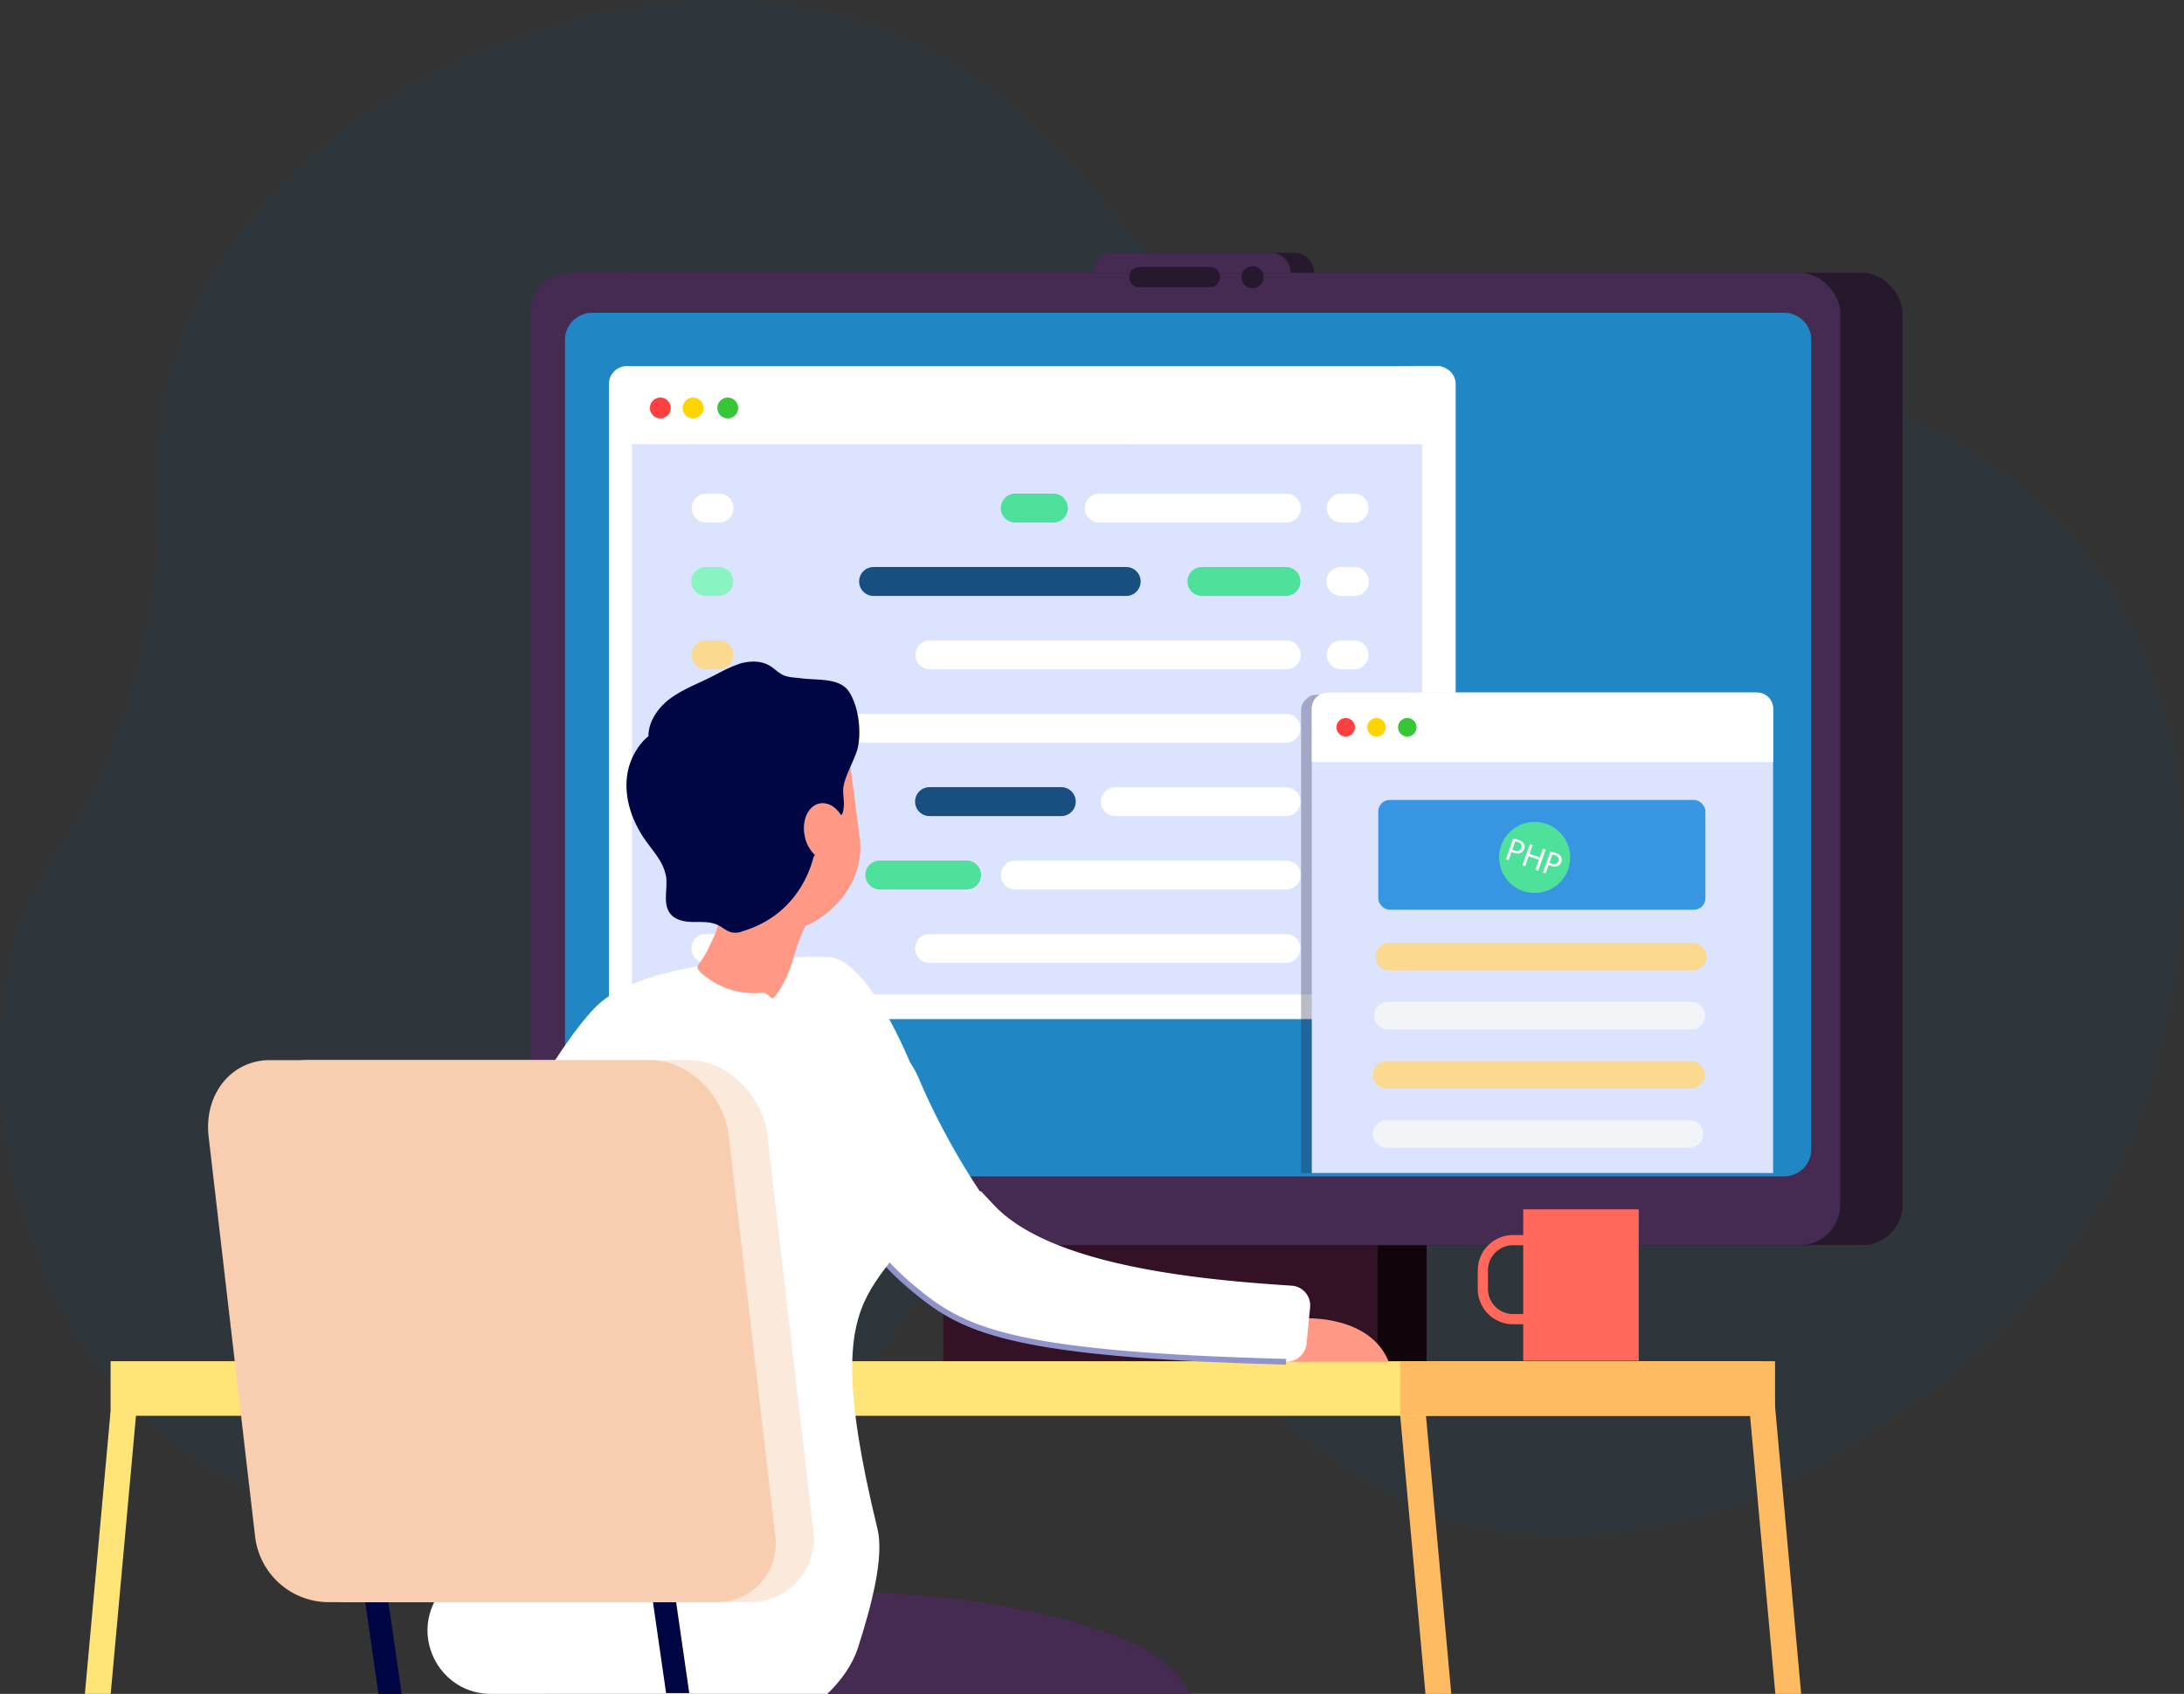 <svg id="_Layer_" data-name="&lt;Layer&gt;" xmlns="http://www.w3.org/2000/svg" viewBox="0 0 2321.18 1800.2"><rect x="0" y="0" width="2321.18" height="1800.2" fill="#333333" stroke="none"/><defs><style>.cls-1{opacity:0.1;}.cls-2{fill:#055684;}.cls-3{fill:#26182d;}.cls-4{fill:#452a51;}.cls-5{fill:#12040b;}.cls-6{fill:#321224;}.cls-7{fill:#2186c4;}.cls-8{fill:#ffbb61;}.cls-9{fill:#ffe578;}.cls-10{fill:#7cbdf4;}.cls-11{fill:#ff685a;}.cls-12{fill:#000543;}.cls-13{opacity:0.48;}.cls-14{fill:#ff9985;}.cls-15{fill:#fff;}.cls-16{fill:#9194ca;}.cls-17{fill:#dce3ff;}.cls-18{fill:#36c636;}.cls-19{fill:#ffd400;}.cls-20{fill:none;}.cls-21{fill:#89f4c1;}.cls-22{fill:#fcd991;}.cls-23{fill:#4ee19b;}.cls-24{fill:#194e80;}.cls-25{fill:#ff4040;}.cls-26{fill:#191c3c;opacity:0.3;isolation:isolate;}.cls-27{fill:#f2f4f7;}.cls-28{fill:#3795e2;}.cls-29{fill:#fbe9dc;}.cls-30{fill:#f9cdaf;}</style></defs><g class="cls-1"><path class="cls-2" d="M496.63,954.6c58.82-197.26-4.18-258.71,67.39-408.4,51.59-107.89,127.79-166.88,172-201.11C767.48,320.74,885.3,243.23,1056.44,222c112.89-14,231,6.73,328.64,72.16,99.43,66.61,171.26,173.58,252.13,266.85,112,129.11,198.5,182,297.82,179.78,121.64-2.66,143.43-107.63,292.49-112,99.63-2.91,178.14,41.41,209.43,59.57,31,18,109.15,68.2,166.55,160.1,145.13,232.39,35.75,536.35,27.91,557.22-75.78,201.86-224.08,295.82-305.27,347.26-48.92,31-131.79,80.53-249,93.5-67.13,7.43-136.38,4.48-199.73-21.71-246.83-102-276.27-306.74-417.9-307.31-139.42-.56-145.09,219-377.66,315-169.28,69.83-325.67,19.23-366.86,5.21-65.42-22.25-202.49-68.87-289.47-222.3-9.57-16.88-90.36-164.16-62.71-349.24C384.25,1122.85,445.18,1127.11,496.63,954.6Z" transform="translate(-357.12 -217.84)"/></g><path class="cls-3" d="M1565.3,528.92h166.89a21.18,21.18,0,1,0,0-42.35H1565.3a21.18,21.18,0,1,0,0,42.35Z" transform="translate(-357.12 -217.84)"/><path class="cls-4" d="M1540.29,528.92h166.9a21.18,21.18,0,1,0,0-42.35h-166.9a21.18,21.18,0,0,0,0,42.35Z" transform="translate(-357.12 -217.84)"/><path class="cls-5" d="M1873.32,1214.83v453.1h-52.4v-400.7A52.4,52.4,0,0,1,1873.32,1214.83Z" transform="translate(-357.12 -217.84)"/><rect class="cls-6" x="1002.5" y="987.18" width="461.3" height="462.81"/><rect class="cls-3" x="629.83" y="289.91" width="1392.22" height="1033.35" rx="42.86"/><rect class="cls-4" x="563.59" y="289.91" width="1392.22" height="1033.35" rx="42.86"/><path class="cls-7" d="M2253.1,550.22H986.67c-16,0-29,12.69-29,28.34v861.13c0,15.65,13,28.34,29,28.34H2253.1c16,0,29-12.69,29-28.34V578.56C2282.09,562.91,2269.11,550.22,2253.1,550.22Z" transform="translate(-357.12 -217.84)"/><polygon class="cls-8" points="1542.44 1800.2 1514.18 1489.39 1486.76 1489.39 1515.01 1800.2 1542.44 1800.2"/><polygon class="cls-9" points="117.64 1800.2 144.84 1501.07 117.41 1501.07 90.22 1800.2 117.64 1800.2"/><rect class="cls-9" x="117.53" y="1446.64" width="1755.28" height="57.99"/><path class="cls-4" d="M1134.86,2018h217c0-.55.09-1.1.13-1.64l.87-12.2-229.78-15.74,11.27,19.51C1134.6,2011.12,1134.76,2014.49,1134.86,2018Z" transform="translate(-357.12 -217.84)"/><path class="cls-4" d="M939.51,1930V2018h683.26a131.7,131.7,0,0,0-62.46-54.16l-4.73,11.23,3.85-11.6c-183.62-79.94-477-53.44-594.65-38.36l-13.21,1.71.29,1.32C948.42,1928.73,944.23,1929.34,939.51,1930Z" transform="translate(-357.12 -217.84)"/><path class="cls-10" d="M766.19,1895.07H707a55.69,55.69,0,0,1-55.62-55.62v-75.94a12.19,12.19,0,1,1,24.38,0v75.94A31.27,31.27,0,0,0,707,1870.69h59.17a12.19,12.19,0,0,1,0,24.38Z" transform="translate(-357.12 -217.84)"/><rect class="cls-11" x="1618.9" y="1285.24" width="122.79" height="160.94"/><path class="cls-11" d="M1986.4,1614.35h-21.22a26.66,26.66,0,0,1-26.63-26.64v-19.86a26.66,26.66,0,0,1,26.63-26.63h21.22v-10.83h-21.22a37.5,37.5,0,0,0-37.47,37.46v19.86a37.51,37.51,0,0,0,37.47,37.48h21.22Z" transform="translate(-357.12 -217.84)"/><polygon class="cls-8" points="1914.3 1800.2 1886.23 1491.42 1858.8 1491.42 1886.87 1800.2 1914.3 1800.2"/><path class="cls-12" d="M1070.37,2018H1095l-17.44-128a12.2,12.2,0,0,0-24.17,3.28Z" transform="translate(-357.12 -217.84)"/><path class="cls-8" d="M2243.67,1664.48H1845.21v58h398.46Z" transform="translate(-357.12 -217.84)"/><g class="cls-13"><rect class="cls-7" x="1561.03" y="875.69" width="1.67" height="28.45"/></g><path class="cls-14" d="M1724,1664.94h109c-20.09-49.78-88.85-46-88.85-46Z" transform="translate(-357.12 -217.84)"/><path class="cls-15" d="M1308.5,1571.48s-92.89-105.25-111.88-150.3c0,0-25-59.93-25-60-37-87.9,124.69-85.77,161.89,2.51,17.3,41,41.35,84.9,65.22,120.56l.82-.57,13.91,14.78c60.52,64.69,219.18,79.49,316.45,85.72a21.07,21.07,0,0,1,19.59,23.2l-3.81,38.54a21.3,21.3,0,0,1-21.73,19.1C1383.88,1656.05,1372.39,1622.24,1308.5,1571.48Z" transform="translate(-357.12 -217.84)"/><path class="cls-16" d="M1723.94,1668.12c-297.63-7.88-344.71-34.58-396.87-77.49a305.65,305.65,0,0,1-39.19-38.45c-15.57-18.38-38.22-45.81-57.68-72.11l4.9-3.62c19.37,26.16,41.91,53.48,57.43,71.8a299.21,299.21,0,0,0,38.41,37.66c51.16,42.09,97.53,68.28,393.17,76.12Z" transform="translate(-357.12 -217.84)"/><path class="cls-3" d="M1643.11,523.05h-75.18a10.69,10.69,0,0,1,0-21.38h75.18a10.69,10.69,0,1,1,0,21.38Z" transform="translate(-357.12 -217.84)"/><circle class="cls-3" cx="1688.37" cy="512.53" r="11.76" transform="translate(444.52 1820.14) rotate(-76.72)"/><path class="cls-15" d="M1904.27,1257.33v43.56h-900v-43.56Z" transform="translate(-357.12 -217.84)"/><path class="cls-15" d="M1888.08,1274.68h-43.56V606.83h43.56Z" transform="translate(-357.12 -217.84)"/><path class="cls-17" d="M1004.27,1274.68h864.19V645a35.12,35.12,0,0,0-35.13-35.12H1039.41A35.13,35.13,0,0,0,1004.27,645Z" transform="translate(-357.12 -217.84)"/><path class="cls-15" d="M1004.27,689.91V626a19.13,19.13,0,0,1,19.13-19.12h826.42A19.12,19.12,0,0,1,1869,626v64Z" transform="translate(-357.12 -217.84)"/><path class="cls-18" d="M1119.53,651.37a11.06,11.06,0,1,0,11.06-11,11.06,11.06,0,0,0-11.06,11" transform="translate(-357.12 -217.84)"/><path class="cls-19" d="M1082.69,651.37a11.06,11.06,0,1,0,11.06-11,11.06,11.06,0,0,0-11.06,11" transform="translate(-357.12 -217.84)"/><path class="cls-15" d="M1023.4,609.83h24.44A19.13,19.13,0,0,0,1028.71,629v645.73h-24.44V629a19.13,19.13,0,0,1,19.13-19.12" transform="translate(-357.12 -217.84)"/><path class="cls-20" d="M1047.84,1274.68h-43.56V609.83h43.56Z" transform="translate(-357.12 -217.84)"/><path class="cls-15" d="M1782.55,773.18h13.67a15.37,15.37,0,1,0,0-30.74h-13.67a15.37,15.37,0,1,0,0,30.74" transform="translate(-357.12 -217.84)"/><path class="cls-15" d="M1782.55,851.18h13.67a15.38,15.38,0,1,0,0-30.75h-13.67a15.38,15.38,0,1,0,0,30.75" transform="translate(-357.12 -217.84)"/><path class="cls-15" d="M1782.55,929.16h13.67a15.37,15.37,0,1,0,0-30.74h-13.67a15.37,15.37,0,1,0,0,30.74" transform="translate(-357.12 -217.84)"/><path class="cls-15" d="M1782.55,1007.15h13.67a15.38,15.38,0,1,0,0-30.75h-13.67a15.38,15.38,0,1,0,0,30.75" transform="translate(-357.12 -217.84)"/><path class="cls-15" d="M1782.55,1085.14h13.67a15.38,15.38,0,1,0,0-30.75h-13.67a15.38,15.38,0,1,0,0,30.75" transform="translate(-357.12 -217.84)"/><path class="cls-15" d="M1782.55,1163.13h13.67a15.37,15.37,0,1,0,0-30.74h-13.67a15.37,15.37,0,1,0,0,30.74" transform="translate(-357.12 -217.84)"/><path class="cls-15" d="M1782.55,1241.13h13.67a15.38,15.38,0,1,0,0-30.75h-13.67a15.38,15.38,0,1,0,0,30.75" transform="translate(-357.12 -217.84)"/><path class="cls-15" d="M1107.63,773.18h13.68a15.37,15.37,0,1,0,0-30.74h-13.68a15.37,15.37,0,1,0,0,30.74" transform="translate(-357.12 -217.84)"/><path class="cls-21" d="M1107.63,851.18h13.68a15.38,15.38,0,0,0,0-30.75h-13.68a15.38,15.38,0,1,0,0,30.75" transform="translate(-357.12 -217.84)"/><path class="cls-22" d="M1107.63,929.16h13.68a15.37,15.37,0,1,0,0-30.74h-13.68a15.37,15.37,0,1,0,0,30.74" transform="translate(-357.12 -217.84)"/><path class="cls-21" d="M1107.63,1007.15h13.68a15.38,15.38,0,0,0,0-30.75h-13.68a15.38,15.38,0,1,0,0,30.75" transform="translate(-357.12 -217.84)"/><path class="cls-22" d="M1107.63,1085.14h13.68a15.38,15.38,0,0,0,0-30.75h-13.68a15.38,15.38,0,1,0,0,30.75" transform="translate(-357.12 -217.84)"/><path class="cls-21" d="M1107.63,1163.13h13.68a15.37,15.37,0,1,0,0-30.74h-13.68a15.37,15.37,0,1,0,0,30.74" transform="translate(-357.12 -217.84)"/><path class="cls-15" d="M1107.63,1241.13h13.68a15.38,15.38,0,0,0,0-30.75h-13.68a15.38,15.38,0,1,0,0,30.75" transform="translate(-357.12 -217.84)"/><path class="cls-15" d="M1525.41,773.18h198.83a15.37,15.37,0,1,0,0-30.74H1525.41a15.37,15.37,0,0,0,0,30.74" transform="translate(-357.12 -217.84)"/><path class="cls-23" d="M1476.68,773.18h-40.5a15.37,15.37,0,1,1,0-30.74h40.5a15.37,15.37,0,0,1,0,30.74" transform="translate(-357.12 -217.84)"/><path class="cls-23" d="M1634.15,851.18h90.09a15.38,15.38,0,0,0,0-30.75h-90.09a15.38,15.38,0,0,0,0,30.75" transform="translate(-357.12 -217.84)"/><path class="cls-24" d="M1554.42,851.18H1285.19a15.38,15.38,0,0,1,0-30.75h269.23a15.38,15.38,0,0,1,0,30.75" transform="translate(-357.12 -217.84)"/><path class="cls-15" d="M1345.44,929.16h378.8a15.37,15.37,0,0,0,0-30.74h-378.8a15.37,15.37,0,1,0,0,30.74" transform="translate(-357.12 -217.84)"/><path class="cls-15" d="M1262.19,1007.15h462.05a15.38,15.38,0,0,0,0-30.75h-462a15.38,15.38,0,0,0,0,30.75" transform="translate(-357.12 -217.84)"/><path class="cls-24" d="M1345.44,1085.14h140a15.38,15.38,0,0,0,0-30.75h-140a15.38,15.38,0,1,0,0,30.75" transform="translate(-357.12 -217.84)"/><path class="cls-15" d="M1542.16,1085.14h182.08a15.38,15.38,0,0,0,0-30.75H1542.16a15.38,15.38,0,0,0,0,30.75" transform="translate(-357.12 -217.84)"/><path class="cls-15" d="M1436.18,1163.13h288.06a15.37,15.37,0,1,0,0-30.74H1436.18a15.37,15.37,0,1,0,0,30.74" transform="translate(-357.12 -217.84)"/><path class="cls-23" d="M1384.43,1163.13h-92.24a15.37,15.37,0,1,1,0-30.74h92.24a15.37,15.37,0,1,1,0,30.74" transform="translate(-357.12 -217.84)"/><path class="cls-15" d="M1345.44,1241.13h378.8a15.38,15.38,0,0,0,0-30.75h-378.8a15.38,15.38,0,1,0,0,30.75" transform="translate(-357.12 -217.84)"/><path class="cls-25" d="M1047.84,651.37a11.06,11.06,0,1,0,11.07-11,11.07,11.07,0,0,0-11.07,11" transform="translate(-357.12 -217.84)"/><path class="cls-15" d="M1884,606.83H1858c11.2,0,20.3,8.6,20.3,19.21v648.64h25.94V626c0-10.61-9.09-19.21-20.3-19.21" transform="translate(-357.12 -217.84)"/><path class="cls-26" d="M1756.88,956.14H2213.2a17,17,0,0,1,17,17v491.31h-490.3V973.13a17,17,0,0,1,17-17" transform="translate(-357.12 -217.84)"/><path class="cls-17" d="M1751.3,1464.44h490.3V971.69a17.82,17.82,0,0,0-17.82-17.83H1769.13a17.83,17.83,0,0,0-17.83,17.83Z" transform="translate(-357.12 -217.84)"/><path class="cls-15" d="M1751.3,1027.66V970.84a17,17,0,0,1,17-17h456.33a17,17,0,0,1,17,17v56.82Z" transform="translate(-357.12 -217.84)"/><path class="cls-22" d="M1833.77,1219.8h322.52a14.65,14.65,0,1,1,0,29.3H1833.77a14.65,14.65,0,1,1,0-29.3" transform="translate(-357.12 -217.84)"/><path class="cls-27" d="M1832.66,1282.63h322.51a14.66,14.66,0,0,1,0,29.31H1832.66a14.66,14.66,0,1,1,0-29.31" transform="translate(-357.12 -217.84)"/><path class="cls-22" d="M1831.54,1345.47H2154a14.66,14.66,0,1,1,0,29.31h-322.5a14.66,14.66,0,1,1,0-29.31" transform="translate(-357.12 -217.84)"/><path class="cls-27" d="M1830.41,1408.3h322.52a14.66,14.66,0,0,1,0,29.31H1830.41a14.66,14.66,0,0,1,0-29.31" transform="translate(-357.12 -217.84)"/><path class="cls-18" d="M1843,990.75a9.82,9.82,0,1,0,9.81-9.81,9.81,9.81,0,0,0-9.81,9.81" transform="translate(-357.12 -217.84)"/><path class="cls-19" d="M1810.25,990.75a9.82,9.82,0,1,0,9.82-9.81,9.82,9.82,0,0,0-9.82,9.81" transform="translate(-357.12 -217.84)"/><path class="cls-25" d="M1777.53,990.75a9.82,9.82,0,1,0,9.82-9.81,9.82,9.82,0,0,0-9.82,9.81" transform="translate(-357.12 -217.84)"/><rect class="cls-28" x="1464.86" y="850.2" width="347.66" height="116.58" rx="12"/><path class="cls-23" d="M2023.82,1141.61a37.77,37.77,0,1,1-23.07-48.16,37.78,37.78,0,0,1,23.07,48.16" transform="translate(-357.12 -217.84)"/><path class="cls-15" d="M1964.42,1120.76a9.94,9.94,0,0,0,2.32,1.07c3.5,1.24,6.23.29,7.32-2.81s-.54-5.13-3.75-6.27a12.91,12.91,0,0,0-2.81-.72Zm.92-11.85a35.68,35.68,0,0,1,5.72,1.52c2.86,1,4.73,2.42,5.64,4.09a6.41,6.41,0,0,1,.31,5.39,7,7,0,0,1-3.43,4.19c-2.1,1.09-4.9,1-7.73,0a9.7,9.7,0,0,1-2.26-1l-3.17,9-2.9-1Z" transform="translate(-357.12 -217.84)"/><path class="cls-15" d="M1986.07,1115.91l-3.31,9.4,10.86,3.83,3.32-9.4,2.93,1-7.92,22.47-2.93-1,3.71-10.53-10.87-3.83-3.71,10.53-2.9-1,7.92-22.46Z" transform="translate(-357.12 -217.84)"/><path class="cls-15" d="M2003.9,1134.67a10.36,10.36,0,0,0,2.32,1.07c3.5,1.24,6.23.29,7.33-2.81s-.56-5.14-3.76-6.26a12.38,12.38,0,0,0-2.81-.73Zm.92-11.85a34.9,34.9,0,0,1,5.72,1.52c2.86,1,4.73,2.42,5.64,4.09a6.44,6.44,0,0,1,.31,5.39,7.05,7.05,0,0,1-3.42,4.19c-2.11,1.09-4.91,1-7.74,0a10.34,10.34,0,0,1-2.26-1l-3.17,9-2.9-1Z" transform="translate(-357.12 -217.84)"/><path class="cls-15" d="M1237.15,1234.89c-57.54-.78-186.7,4.57-239.7,46.6C961.71,1309.84,888.8,1434.24,842,1539.94,778.88,1686,962.87,1676.11,821,1916.17c-26.61,45,5.59,101.87,57.87,101.87H1236.4c15.46-14.82,27.12-31.87,32.67-49.27,14.81-46.38,27.85-96.59,20.59-126.32-74.36-304.5,25.7-228.47,62.19-386C1360.58,1418.74,1290.21,1235.6,1237.15,1234.89Z" transform="translate(-357.12 -217.84)"/><path class="cls-12" d="M1065.05,2017.18h24.62l-18.24-126.34a12.18,12.18,0,0,0-24.12,3.47Z" transform="translate(-357.12 -217.84)"/><path class="cls-12" d="M759.33,2018H784l-18.24-126.35a12.18,12.18,0,0,0-24.12,3.48Z" transform="translate(-357.12 -217.84)"/><path class="cls-29" d="M724.82,1920.55h429.84a67.39,67.39,0,0,0,66.94-75.17l-48.76-419.62c-5.19-44.7-42.95-81.27-83.9-81.27H685c-41,0-70.21,36.57-65,81.27l52,447.73A53.21,53.21,0,0,0,724.82,1920.55Z" transform="translate(-357.12 -217.84)"/><path class="cls-30" d="M706.59,1920.55h412.89a62.13,62.13,0,0,0,61.71-69.31l-49.43-425.48c-5.2-44.7-43-81.27-83.9-81.27h-404c-41,0-70.22,36.57-65,81.27l49.38,425A78.86,78.86,0,0,0,706.59,1920.55Z" transform="translate(-357.12 -217.84)"/><path class="cls-14" d="M1143.38,1208.53a1.49,1.49,0,0,0,.32-.08,23.59,23.59,0,0,0,3-1c53.26-16.13,70.17-59.39,75.11-78.7.52-.75,1-1.49,1.48-2.24a38.35,38.35,0,0,1-11.23-22.38c-2.52-17,5.54-31.58,18-32.6a19.74,19.74,0,0,1,13.34,4.18,31.81,31.81,0,0,1,7.53,8.36c2.56-.76,3.08-8.74,3.15-10.83.15-5.07-.78-10.12-.79-15.2,0-7.28,3.78-16.38,7.68-25.29L1271.2,1111c2.55,27.33-9.38,52.83-28.1,71a99.94,99.94,0,0,1-30.08,20,213.53,213.53,0,0,0-12.69,34.09c-3.17,11.41-9.26,27.57-19.94,41.26-3.77,4.82-6.92-5.2-13-4.49a83.34,83.34,0,0,1-66-22c-1.36-1.28-2.76-2.79-2.89-4.66s1-3.49,2.14-5c7.22-9.54,10.92-18.81,16-29.61a74.25,74.25,0,0,0,3.71-10.57c4.37,2.19,8.12,5.6,12.75,7.17A18,18,0,0,0,1143.38,1208.53Z" transform="translate(-357.12 -217.84)"/><path class="cls-12" d="M1063.77,1144.71a34.59,34.59,0,0,1,1.22,4.06c2.08,13.81-4.08,30.06,5,40.68,5.71,6.67,15.39,8.14,24.17,8.25s18-.59,25.93,3.24l.33.18c4.37,2.19,8.12,5.6,12.75,7.17a18,18,0,0,0,10.19.24,1.49,1.49,0,0,0,.32-.08,23.59,23.59,0,0,0,3-1c53.26-16.13,70.17-59.39,75.11-78.7.52-.75,1-1.49,1.48-2.24a38.35,38.35,0,0,1-11.23-22.38c-2.52-17,5.54-31.58,18-32.6a19.74,19.74,0,0,1,13.34,4.18,31.81,31.81,0,0,1,7.53,8.36c2.56-.76,3.08-8.74,3.15-10.83.15-5.07-.78-10.12-.79-15.2,0-7.28,3.78-16.38,7.68-25.29,3.3-7.53,6.69-14.93,8-21,3.7-17.7.48-43.67-9.48-58.77s-33.09-11.92-51-14.29c-6.43-.86-13.17-.73-19.05-3.47-5.18-2.41-9.15-6.8-14-9.75-9.51-5.75-21.66-5.45-32.29-2.24-.53.15-1,.45-1.51.62-10,3.29-19.23,8.66-28.67,13.42-15.1,7.62-31.28,13.53-44.69,23.83a63.71,63.71,0,0,0-13.39,14c-5.25,7.54-8.63,16.17-8.55,25.12a52,52,0,0,0-5.49,5.06,69.34,69.34,0,0,0-17.63,40.67,78.6,78.6,0,0,0-.21,9.33c.71,20.72,9.34,41,21.69,57.82,7.33,10,15.94,19.8,19.21,31.54Z" transform="translate(-357.12 -217.84)"/></svg>